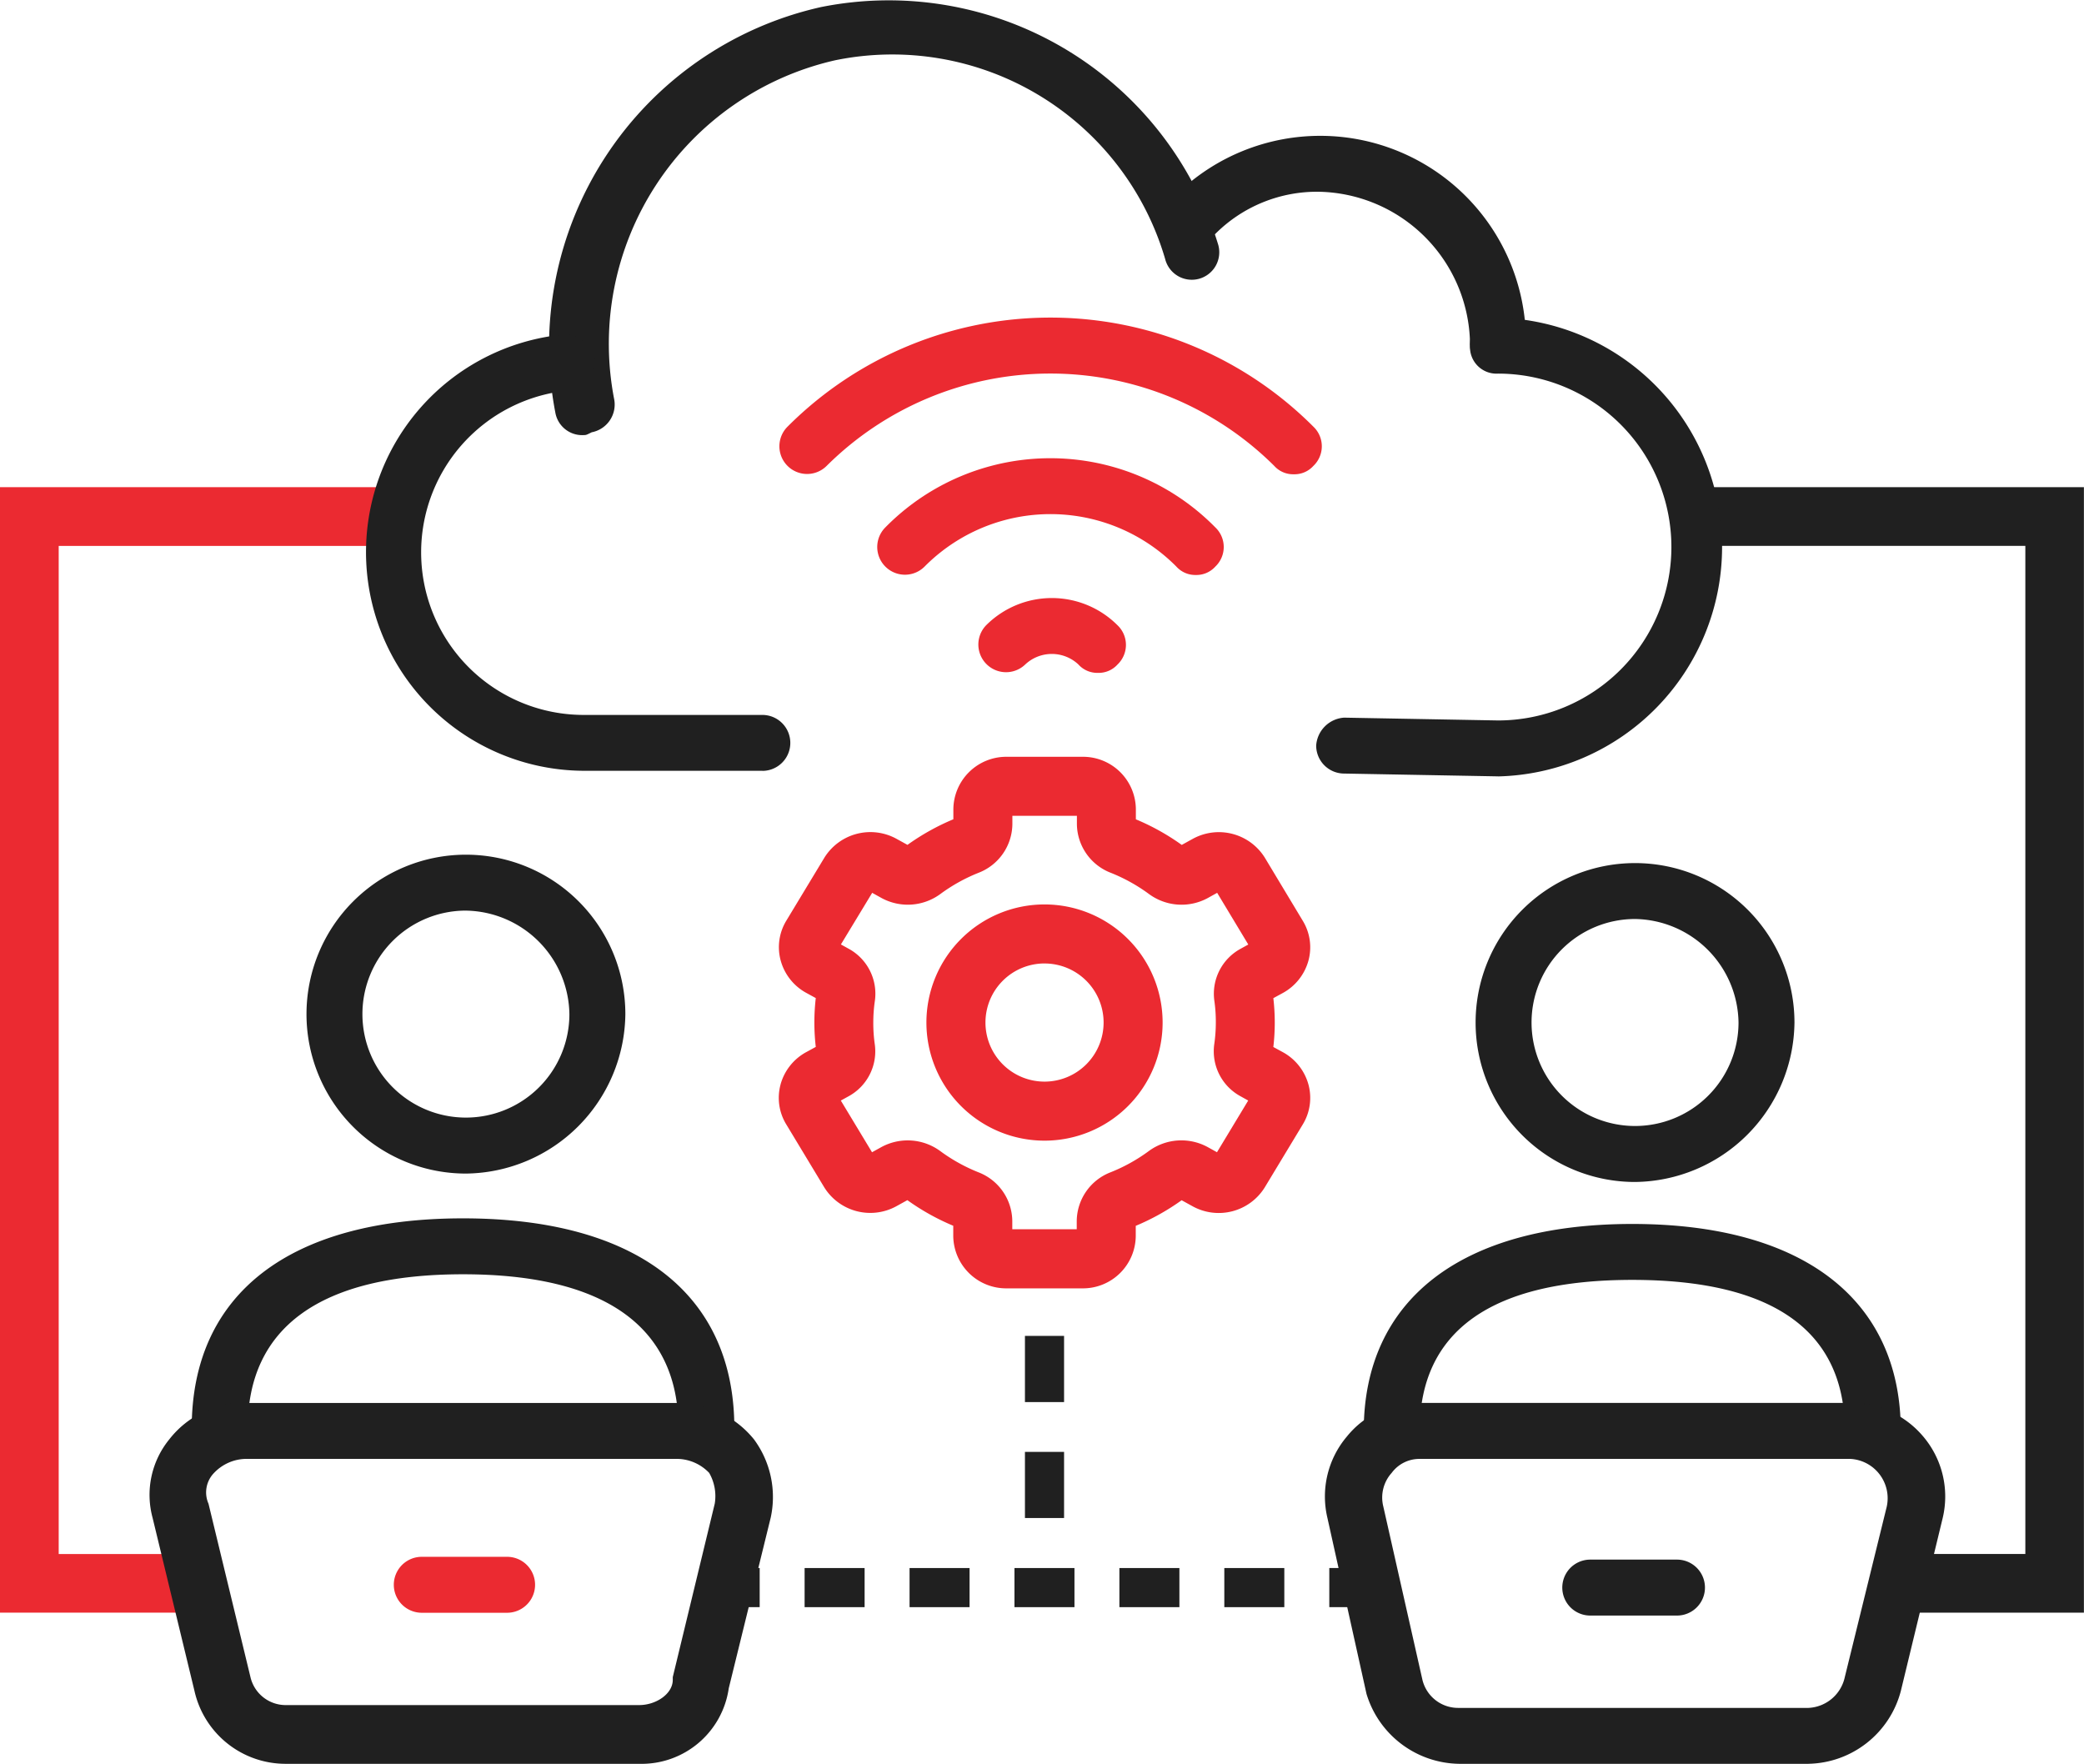<?xml version="1.0" encoding="UTF-8"?>
<svg xmlns="http://www.w3.org/2000/svg" xmlns:xlink="http://www.w3.org/1999/xlink" width="118.087" height="99.938" viewBox="0 0 118.087 99.938">
  <defs>
    <clipPath id="clip-path">
      <rect id="Rectangle_7823" data-name="Rectangle 7823" width="118.087" height="99.938" fill="none"></rect>
    </clipPath>
  </defs>
  <g id="Group_42886" data-name="Group 42886" transform="translate(0 0)">
    <rect id="Rectangle_7820" data-name="Rectangle 7820" width="2.217" height="2.217" transform="translate(40.829 88.844)" fill="#202020"></rect>
    <path id="Path_37705" data-name="Path 37705" d="M50.474,82.362h-3.4V80.145h3.4Zm-5.947,0h-3.4V80.145h3.4Z" transform="translate(4.465 8.7)" fill="#202020"></path>
    <path id="Path_37706" data-name="Path 37706" d="M67.145,82.362h-3.4V80.145h3.4Zm-5.945,0H57.8V80.145h3.4Zm-5.946,0h-3.4V80.145h3.4Z" transform="translate(5.629 8.7)" fill="#202020"></path>
    <rect id="Rectangle_7821" data-name="Rectangle 7821" width="2.217" height="2.217" transform="translate(75.323 88.844)" fill="#202020"></rect>
    <path id="Path_37707" data-name="Path 37707" d="M54.607,78.6H52.39V74.851h2.217Zm0-6.569H52.39V68.281h2.217Z" transform="translate(5.687 7.412)" fill="#202020"></path>
    <rect id="Rectangle_7822" data-name="Rectangle 7822" width="2.217" height="2.217" transform="translate(58.077 70.661)" fill="#202020"></rect>
    <path id="Path_37708" data-name="Path 37708" d="M0,24.9v63.77H11.683V85.349H3.326V28.229h18.95V24.9Z" transform="translate(0 2.703)" fill="#eb2a31"></path>
    <path id="Path_37709" data-name="Path 37709" d="M86.431,24.9v3.326h18.95v57.12H97.022v3.325H108.7V24.9Z" transform="translate(9.382 2.703)" fill="#202020"></path>
    <g id="Group_42885" data-name="Group 42885" transform="translate(0 0)">
      <g id="Group_42884" data-name="Group 42884" clip-path="url(#clip-path)">
        <path id="Path_37710" data-name="Path 37710" d="M78.4,20.255a1.5,1.5,0,0,1-1.584-1.584,8.733,8.733,0,0,0-8.559-8.56,8.135,8.135,0,0,0-5.864,2.379,1.57,1.57,0,0,1-2.219-2.22,11.657,11.657,0,0,1,19.812,8.4A1.5,1.5,0,0,1,78.4,20.255" transform="translate(6.48 0.754)" fill="#202020"></path>
        <path id="Path_37711" data-name="Path 37711" d="M30.008,24.654a1.543,1.543,0,0,1-1.584-1.268A19.72,19.72,0,0,1,43.479.4,19.51,19.51,0,0,1,65.986,13.876a1.557,1.557,0,1,1-3.011.793,16.11,16.11,0,0,0-18.7-11.253A16.473,16.473,0,0,0,31.751,22.593a1.6,1.6,0,0,1-1.267,1.9c-.317.159-.317.159-.476.159" transform="translate(3.045 0)" fill="#202020"></path>
        <path id="Path_37712" data-name="Path 37712" d="M77.578,42.227l-8.718-.159a1.588,1.588,0,0,1-1.584-1.584A1.7,1.7,0,0,1,68.86,38.9l8.718.159a9.826,9.826,0,1,0,0-19.652,1.5,1.5,0,0,1-1.584-1.585,1.5,1.5,0,0,1,1.584-1.585,13,13,0,0,1,0,25.993" transform="translate(7.303 1.762)" fill="#202020"></path>
        <path id="Path_37713" data-name="Path 37713" d="M41.171,41.819H31.027A12.388,12.388,0,0,1,29.917,17.1c.793-.16,1.585.633,1.744,1.426a1.725,1.725,0,0,1-1.427,1.744,9.21,9.21,0,0,0,.793,18.384H41.171a1.585,1.585,0,0,1,0,3.17" transform="translate(2.026 1.854)" fill="#202020"></path>
        <path id="Path_37714" data-name="Path 37714" d="M24.7,61.753a9.034,9.034,0,1,1,9.035-9.035A9.134,9.134,0,0,1,24.7,61.753m0-14.9a5.864,5.864,0,1,0,5.864,5.864A5.956,5.956,0,0,0,24.7,46.854" transform="translate(1.7 4.742)" fill="#202020"></path>
        <path id="Path_37715" data-name="Path 37715" d="M38.964,75.744a1.5,1.5,0,0,1-1.585-1.585c0-5.706-4.12-8.718-12.205-8.718s-12.2,3.012-12.2,8.718a1.5,1.5,0,0,1-1.585,1.585A1.5,1.5,0,0,1,9.8,74.159c0-7.608,5.547-11.887,15.372-11.887s15.374,4.279,15.374,11.887a1.5,1.5,0,0,1-1.584,1.585" transform="translate(1.064 6.76)" fill="#202020"></path>
        <path id="Path_37716" data-name="Path 37716" d="M35.395,92.154H15.424a5.291,5.291,0,0,1-5.23-4.12L7.816,78.207a4.976,4.976,0,0,1,.951-4.439,5.338,5.338,0,0,1,4.28-2.06H37.613a5.572,5.572,0,0,1,4.28,2.06,5.5,5.5,0,0,1,.95,4.439l-2.377,9.667a4.989,4.989,0,0,1-5.072,4.28M13.047,74.878a2.549,2.549,0,0,0-1.744.792,1.582,1.582,0,0,0-.317,1.745l2.378,9.826a2.051,2.051,0,0,0,2.06,1.585h19.97c.951,0,1.9-.634,1.9-1.428v-.157l2.378-9.826a2.639,2.639,0,0,0-.316-1.745,2.554,2.554,0,0,0-1.745-.792Z" transform="translate(0.828 7.784)" fill="#202020"></path>
        <path id="Path_37717" data-name="Path 37717" d="M26.593,82.741H21.679a1.585,1.585,0,0,1,0-3.169h4.914a1.585,1.585,0,0,1,0,3.169" transform="translate(2.181 8.638)" fill="#eb2a31"></path>
        <path id="Path_37718" data-name="Path 37718" d="M84.46,62.182a9.034,9.034,0,1,1,9.034-9.035,9.133,9.133,0,0,1-9.034,9.035m0-14.9a5.864,5.864,0,1,0,5.864,5.864,5.955,5.955,0,0,0-5.864-5.864" transform="translate(8.187 4.789)" fill="#202020"></path>
        <path id="Path_37719" data-name="Path 37719" d="M98.553,75.872a1.5,1.5,0,0,1-1.585-1.585c0-5.706-4.12-8.559-12.044-8.559s-12.047,2.853-12.047,8.559a1.585,1.585,0,1,1-3.169,0c0-7.449,5.547-11.728,15.216-11.728s15.214,4.279,15.214,11.728a1.5,1.5,0,0,1-1.584,1.585" transform="translate(7.567 6.791)" fill="#202020"></path>
        <path id="Path_37720" data-name="Path 37720" d="M95.12,92.154H75.308a5.566,5.566,0,0,1-5.23-3.962l-2.218-9.985a5.256,5.256,0,0,1,1.109-4.6,5.115,5.115,0,0,1,4.122-1.9H97.5a5.338,5.338,0,0,1,4.122,1.9,5.257,5.257,0,0,1,1.11,4.6l-2.378,9.826a5.523,5.523,0,0,1-5.23,4.12M73.09,74.878a1.953,1.953,0,0,0-1.585.792,2.086,2.086,0,0,0-.476,1.9L73.248,87.4a2.081,2.081,0,0,0,2.06,1.586H95.12a2.213,2.213,0,0,0,2.06-1.744l2.379-9.668A2.233,2.233,0,0,0,97.5,74.878Z" transform="translate(7.353 7.784)" fill="#202020"></path>
        <path id="Path_37721" data-name="Path 37721" d="M86.356,82.885H81.442a1.585,1.585,0,0,1,0-3.17h4.914a1.585,1.585,0,0,1,0,3.17" transform="translate(8.668 8.653)" fill="#202020"></path>
        <path id="Path_37722" data-name="Path 37722" d="M68.988,25.11a1.435,1.435,0,0,1-1.109-.476,17.985,17.985,0,0,0-25.36,0A1.569,1.569,0,0,1,40.3,22.415a21.046,21.046,0,0,1,29.8,0,1.532,1.532,0,0,1,0,2.219,1.439,1.439,0,0,1-1.11.476" transform="translate(4.323 1.762)" fill="#eb2a31"></path>
        <path id="Path_37723" data-name="Path 37723" d="M62.9,30.036a1.439,1.439,0,0,1-1.11-.476,10.044,10.044,0,0,0-14.265,0A1.569,1.569,0,1,1,45.3,27.342a13.108,13.108,0,0,1,18.7,0,1.531,1.531,0,0,1,0,2.218,1.439,1.439,0,0,1-1.11.476" transform="translate(4.866 2.542)" fill="#eb2a31"></path>
        <path id="Path_37724" data-name="Path 37724" d="M56.791,34.807a1.439,1.439,0,0,1-1.11-.476,2.2,2.2,0,0,0-3.012,0,1.569,1.569,0,0,1-2.218-2.219,5.263,5.263,0,0,1,7.449,0,1.534,1.534,0,0,1,0,2.219,1.439,1.439,0,0,1-1.11.476" transform="translate(5.425 3.318)" fill="#eb2a31"></path>
        <path id="Path_37725" data-name="Path 37725" d="M39.908,57.252a2.881,2.881,0,0,0,.323,2.257l2.154,3.568a3.072,3.072,0,0,0,4.079,1.073l.63-.348a13.119,13.119,0,0,0,2.6,1.451v.584A3,3,0,0,0,52.71,68.8h4.313a2.994,2.994,0,0,0,3.012-2.959v-.584a13.14,13.14,0,0,0,2.6-1.45l.63.347a3.069,3.069,0,0,0,4.077-1.071L69.5,59.51a2.89,2.89,0,0,0,.321-2.257,2.994,2.994,0,0,0-1.439-1.829l-.551-.3a11.907,11.907,0,0,0,0-2.767l.551-.3a2.994,2.994,0,0,0,1.439-1.829,2.885,2.885,0,0,0-.323-2.257L67.35,44.4a3.069,3.069,0,0,0-4.079-1.073l-.63.347a13.083,13.083,0,0,0-2.6-1.45v-.584a2.994,2.994,0,0,0-3.019-2.959H52.71A3,3,0,0,0,49.7,41.637v.584a13.17,13.17,0,0,0-2.6,1.45l-.63-.347a3.069,3.069,0,0,0-4.077,1.071l-2.158,3.571a2.889,2.889,0,0,0-.32,2.257,2.987,2.987,0,0,0,1.439,1.829l.55.3a12.03,12.03,0,0,0,0,2.767l-.55.3a2.989,2.989,0,0,0-1.446,1.828m5.255-3.514a8.537,8.537,0,0,1,.091-1.235,2.9,2.9,0,0,0-1.505-2.951l-.421-.234L45.1,46.389l.541.3a3.115,3.115,0,0,0,3.333-.241,9.708,9.708,0,0,1,2.147-1.192A2.992,2.992,0,0,0,53.044,42.5v-.474H56.7V42.5a2.992,2.992,0,0,0,1.927,2.757,9.727,9.727,0,0,1,2.149,1.193,3.112,3.112,0,0,0,3.331.239l.541-.3,1.764,2.929-.418.231a2.9,2.9,0,0,0-1.505,2.96,8.432,8.432,0,0,1,.083,1.229,8.536,8.536,0,0,1-.09,1.235,2.9,2.9,0,0,0,1.505,2.951l.42.234-1.769,2.929-.541-.3a3.116,3.116,0,0,0-3.333.241,9.683,9.683,0,0,1-2.147,1.192,2.991,2.991,0,0,0-1.926,2.757v.474H53.039v-.474a2.992,2.992,0,0,0-1.927-2.757,9.712,9.712,0,0,1-2.147-1.193,3.121,3.121,0,0,0-3.331-.239l-.543.3-1.768-2.929.419-.231a2.9,2.9,0,0,0,1.505-2.96,8.433,8.433,0,0,1-.084-1.229" transform="translate(4.321 4.199)" fill="#eb2a31"></path>
        <path id="Path_37726" data-name="Path 37726" d="M54.047,59.612a6.692,6.692,0,1,0-6.693-6.692,6.694,6.694,0,0,0,6.693,6.692m0-10.039A3.347,3.347,0,1,1,50.7,52.919a3.346,3.346,0,0,1,3.347-3.347" transform="translate(5.14 5.018)" fill="#eb2a31"></path>
      </g>
    </g>
  </g>
</svg>

